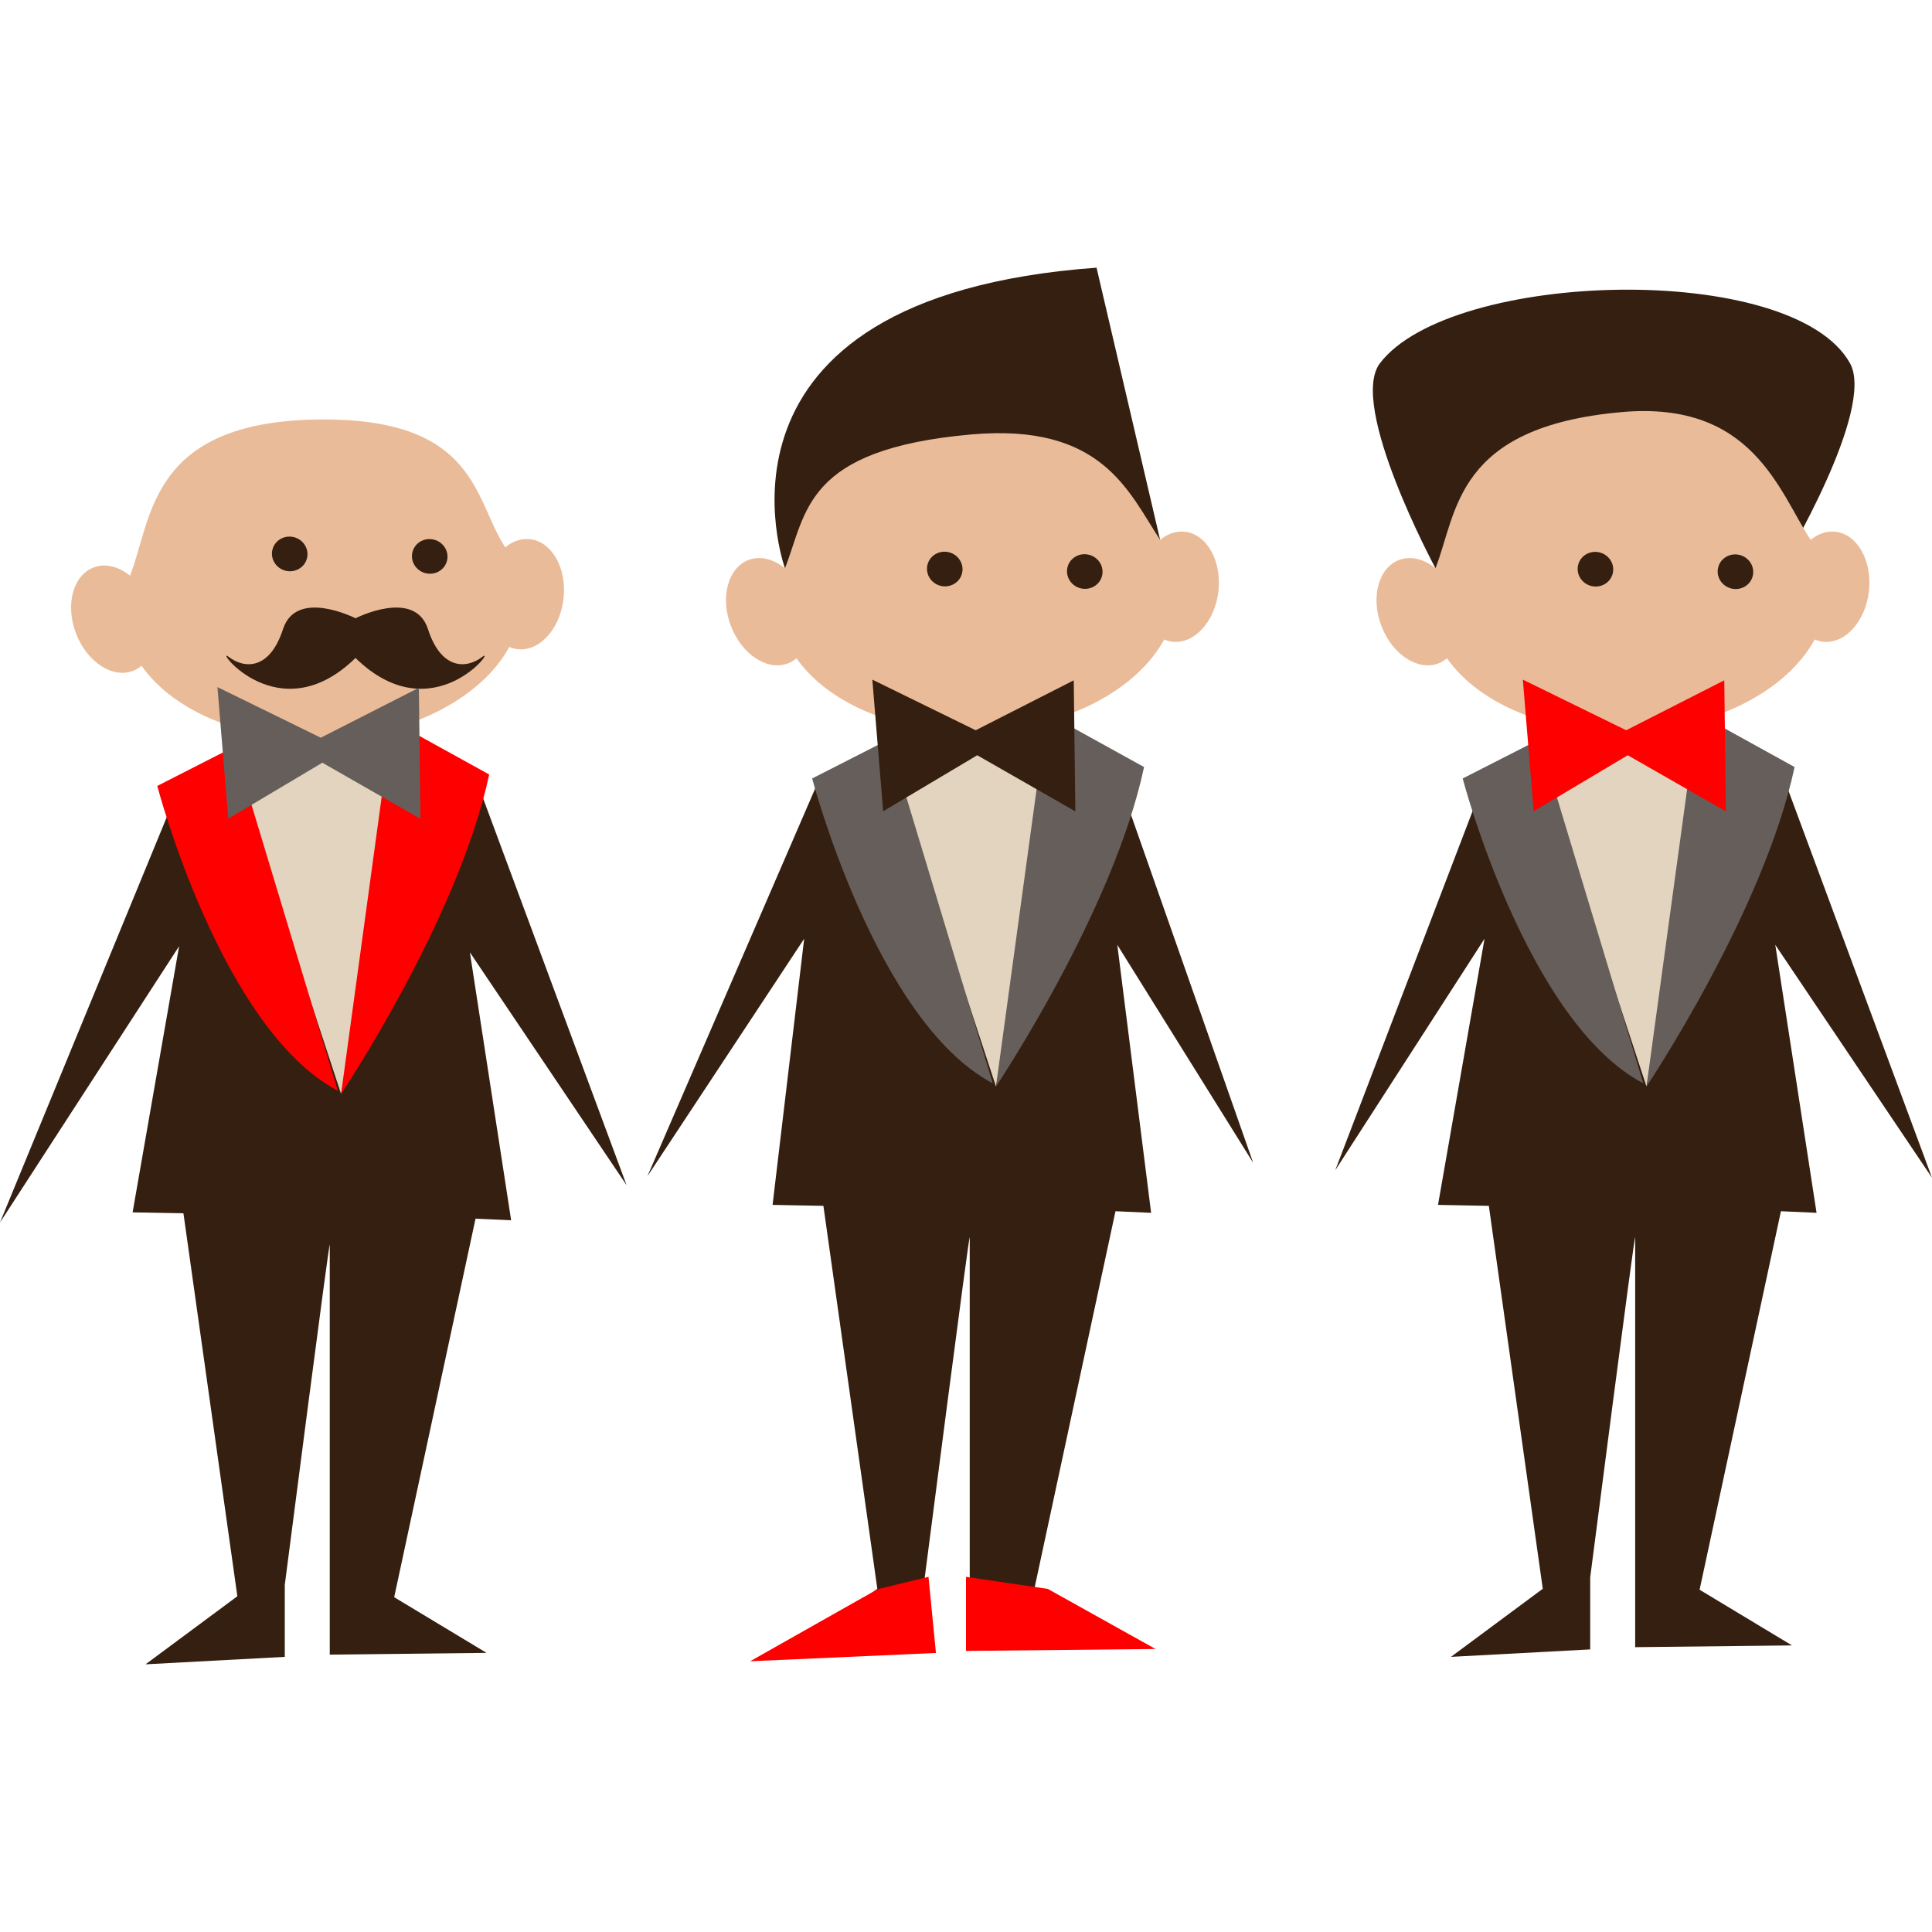 <?xml version="1.0" encoding="iso-8859-1"?>
<!-- Generator: Adobe Illustrator 18.0.0, SVG Export Plug-In . SVG Version: 6.00 Build 0)  -->
<!DOCTYPE svg PUBLIC "-//W3C//DTD SVG 1.1//EN" "http://www.w3.org/Graphics/SVG/1.1/DTD/svg11.dtd">
<svg version="1.1" id="Capa_1" xmlns="http://www.w3.org/2000/svg" xmlns:xlink="http://www.w3.org/1999/xlink" x="0px" y="0px"
	 viewBox="0 0 259 259" style="enable-background:new 0 0 259 259;" xml:space="preserve">
<g>
	<g>
		<path style="fill:#351F10;" d="M185,48.684c-4.328,5.654,7.438,27.492,7.438,27.492L239,75.684c0,0,12.471-20.788,9-27
			C240.317,34.936,194.573,36.178,185,48.684z"/>
		<g>
			<path style="fill:#351F10;" d="M243.523,162.588l-5.533-35.924L259,157.885l-20.422-55.059l-39.4,1.29L179,156.885l20.012-31.039
				l-6.236,35.68l6.814,0.127l7.23,51.336l-12.309,9.127l18.667-1v-9.654c0,0,6.029-46.813,6.029-45.576c0,1.236,0,54.93,0,54.93
				l21.02-0.236l-12.383-7.463l10.904-50.742L243.523,162.588z"/>
			<polygon style="fill:#E2D4BF;" points="205.518,99.33 220.723,145.654 230.246,98.506 			"/>
			<g>
				<path style="fill:#EABB98;" d="M250.547,79.254c0.459-4.072-1.555-7.642-4.494-7.972c-1.184-0.133-2.336,0.285-3.322,1.092
					c-4.23-6.424-7.73-18.69-25.317-17.132c-22.379,1.982-22.023,13.405-24.976,20.934c-1.52-1.229-3.313-1.706-4.889-1.104
					c-2.765,1.054-3.824,5.012-2.363,8.839c1.46,3.829,4.885,6.078,7.65,5.024c0.425-0.161,0.803-0.4,1.145-0.687
					c4.352,6.228,14.038,10.29,25.083,9.78c11.19-0.516,20.55-5.571,24.216-12.3c0.353,0.15,0.723,0.254,1.111,0.299
					C247.332,86.356,250.086,83.325,250.547,79.254z"/>
				<g>
					
						<ellipse transform="matrix(0.967 0.256 -0.256 0.967 26.605 -52.153)" style="fill:#351F10;" cx="213.848" cy="76.23" rx="2.387" ry="2.318"/>
					
						<ellipse transform="matrix(0.967 0.256 -0.256 0.967 27.309 -56.935)" style="fill:#351F10;" cx="232.616" cy="76.556" rx="2.387" ry="2.317"/>
				</g>
			</g>
			<path style="fill:#665E5A;" d="M206.369,99.117l-10.285,5.243c0,0,8.551,32.626,24.213,40.87L206.369,99.117z"/>
			<path style="fill:#665E5A;" d="M227.561,95.635l-6.838,50.02c0,0,15.733-23.457,19.855-42.828L227.561,95.635z"/>
			<polygon style="fill:#FE0000;" points="218.004,97.895 204.15,91.11 205.602,108.754 218.213,101.247 231.367,108.772 
				231.152,91.203 			"/>
		</g>
	</g>
	<g>
		<g>
			<path style="fill:#351F10;" d="M68.523,163.588l-5.533-35.924L84,158.885l-20.422-55.059l-39.4,1.29L0,163.885l24.012-37.039
				l-6.236,35.68l6.814,0.127l7.229,51.336l-12.309,9.127l18.667-1v-9.654c0,0,6.029-46.813,6.029-45.576c0,1.236,0,54.93,0,54.93
				l21.02-0.236l-12.383-7.463l10.904-50.742L68.523,163.588z"/>
			<polygon style="fill:#E2D4BF;" points="30.518,100.33 45.723,146.654 55.246,99.506 			"/>
			<g>
				<path style="fill:#EABB98;" d="M75.547,80.254c0.459-4.072-1.555-7.642-4.494-7.972c-1.184-0.133-2.336,0.285-3.322,1.092
					C63.5,66.95,64,55.885,42.413,56.242c-22.464,0.371-22.023,13.405-24.976,20.934c-1.519-1.229-3.313-1.706-4.889-1.104
					c-2.765,1.054-3.824,5.012-2.363,8.839c1.46,3.829,4.885,6.078,7.65,5.024c0.425-0.161,0.803-0.4,1.145-0.687
					c4.352,6.228,14.038,10.29,25.083,9.78c11.19-0.516,20.55-5.571,24.216-12.3c0.353,0.15,0.723,0.254,1.111,0.299
					C72.332,87.356,75.086,84.325,75.547,80.254z"/>
				<g>
					
						<ellipse transform="matrix(0.967 0.256 -0.256 0.967 20.275 -7.466)" style="fill:#351F10;" cx="38.848" cy="74.23" rx="2.387" ry="2.318"/>
					
						<ellipse transform="matrix(0.967 0.256 -0.256 0.967 20.98 -12.254)" style="fill:#351F10;" cx="57.616" cy="74.556" rx="2.387" ry="2.317"/>
				</g>
				<path style="fill:#351F10;" d="M64.653,88.057c-2.103,1.619-5.501,1.781-7.281-3.719c-1.78-5.504-9.709-1.457-9.709-1.457
					l-0.006,0.104l-0.007-0.104c0,0-7.929-4.047-9.709,1.457c-1.78,5.5-5.177,5.338-7.28,3.719c-2.084-1.6,6.616,10.271,16.996,0.15
					C58.036,98.328,66.736,86.457,64.653,88.057z"/>
			</g>
			<path style="fill:#FE0000;" d="M31.369,100.117l-10.285,5.243c0,0,8.551,32.626,24.213,40.87L31.369,100.117z"/>
			<path style="fill:#FE0000;" d="M52.561,96.635l-6.838,50.02c0,0,15.733-23.457,19.856-42.828L52.561,96.635z"/>
			<polygon style="fill:#665E5A;" points="43.004,98.895 29.15,92.11 30.602,109.754 43.213,102.247 56.367,109.772 56.152,92.203 
							"/>
		</g>
	</g>
	<g>
		<path style="fill:#351F10;" d="M105.23,76.176c0,0-13.23-36.291,41.77-40.291l8.523,36.489L105.23,76.176z"/>
		<path style="fill:#351F10;" d="M154.316,162.588l-4.533-35.924L168,155.885l-18.629-53.059l-39.4,1.29l-23.178,53.567
			l21.012-31.838l-4.236,35.68l6.814,0.127l7.229,51.336l-12.309,9.127l18.667-1v-9.654c0,0,6.029-46.813,6.029-45.576
			c0,1.236,0,54.93,0,54.93l21.02-0.236l-12.383-7.463l10.904-50.742L154.316,162.588z"/>
		<polygon style="fill:#E2D4BF;" points="118.311,99.33 133.516,145.654 143.039,98.506 		"/>
		<g>
			<path style="fill:#EABB98;" d="M163.34,79.254c0.459-4.072-1.555-7.642-4.494-7.972c-1.184-0.133-2.336,0.285-3.322,1.092
				c-4.23-6.424-7.73-15.69-25.317-14.132c-22.379,1.982-22.022,10.405-24.975,17.934c-1.52-1.229-3.313-1.706-4.889-1.104
				c-2.765,1.054-3.824,5.012-2.363,8.839c1.46,3.829,4.885,6.078,7.65,5.024c0.425-0.161,0.803-0.4,1.145-0.687
				c4.352,6.228,14.038,10.29,25.083,9.78c11.191-0.516,20.55-5.571,24.216-12.3c0.353,0.15,0.723,0.254,1.111,0.299
				C160.125,86.356,162.879,83.325,163.34,79.254z"/>
			<g>
				
					<ellipse transform="matrix(0.967 0.256 -0.256 0.967 23.705 -29.851)" style="fill:#351F10;" cx="126.641" cy="76.23" rx="2.387" ry="2.318"/>
				
					<ellipse transform="matrix(0.967 0.256 -0.256 0.967 24.41 -34.636)" style="fill:#351F10;" cx="145.409" cy="76.556" rx="2.387" ry="2.317"/>
			</g>
		</g>
		<path style="fill:#665E5A;" d="M119.162,99.117l-10.285,5.243c0,0,8.551,32.626,24.213,40.87L119.162,99.117z"/>
		<path style="fill:#665E5A;" d="M140.354,95.635l-6.838,50.02c0,0,15.733-23.457,19.855-42.828L140.354,95.635z"/>
		<polygon style="fill:#351F10;" points="130.797,97.895 116.943,91.11 118.395,108.754 131.006,101.247 144.16,108.772 
			143.945,91.203 		"/>
		<g>
			<polygon style="fill:#FE0000;" points="117.637,213.051 100.561,222.705 125.471,221.592 124.471,211.385 			"/>
			<polygon style="fill:#FE0000;" points="140.466,213.006 129.5,211.385 129.5,221.32 154.907,221.059 			"/>
		</g>
	</g>
</g>
<g>
</g>
<g>
</g>
<g>
</g>
<g>
</g>
<g>
</g>
<g>
</g>
<g>
</g>
<g>
</g>
<g>
</g>
<g>
</g>
<g>
</g>
<g>
</g>
<g>
</g>
<g>
</g>
<g>
</g>
</svg>

